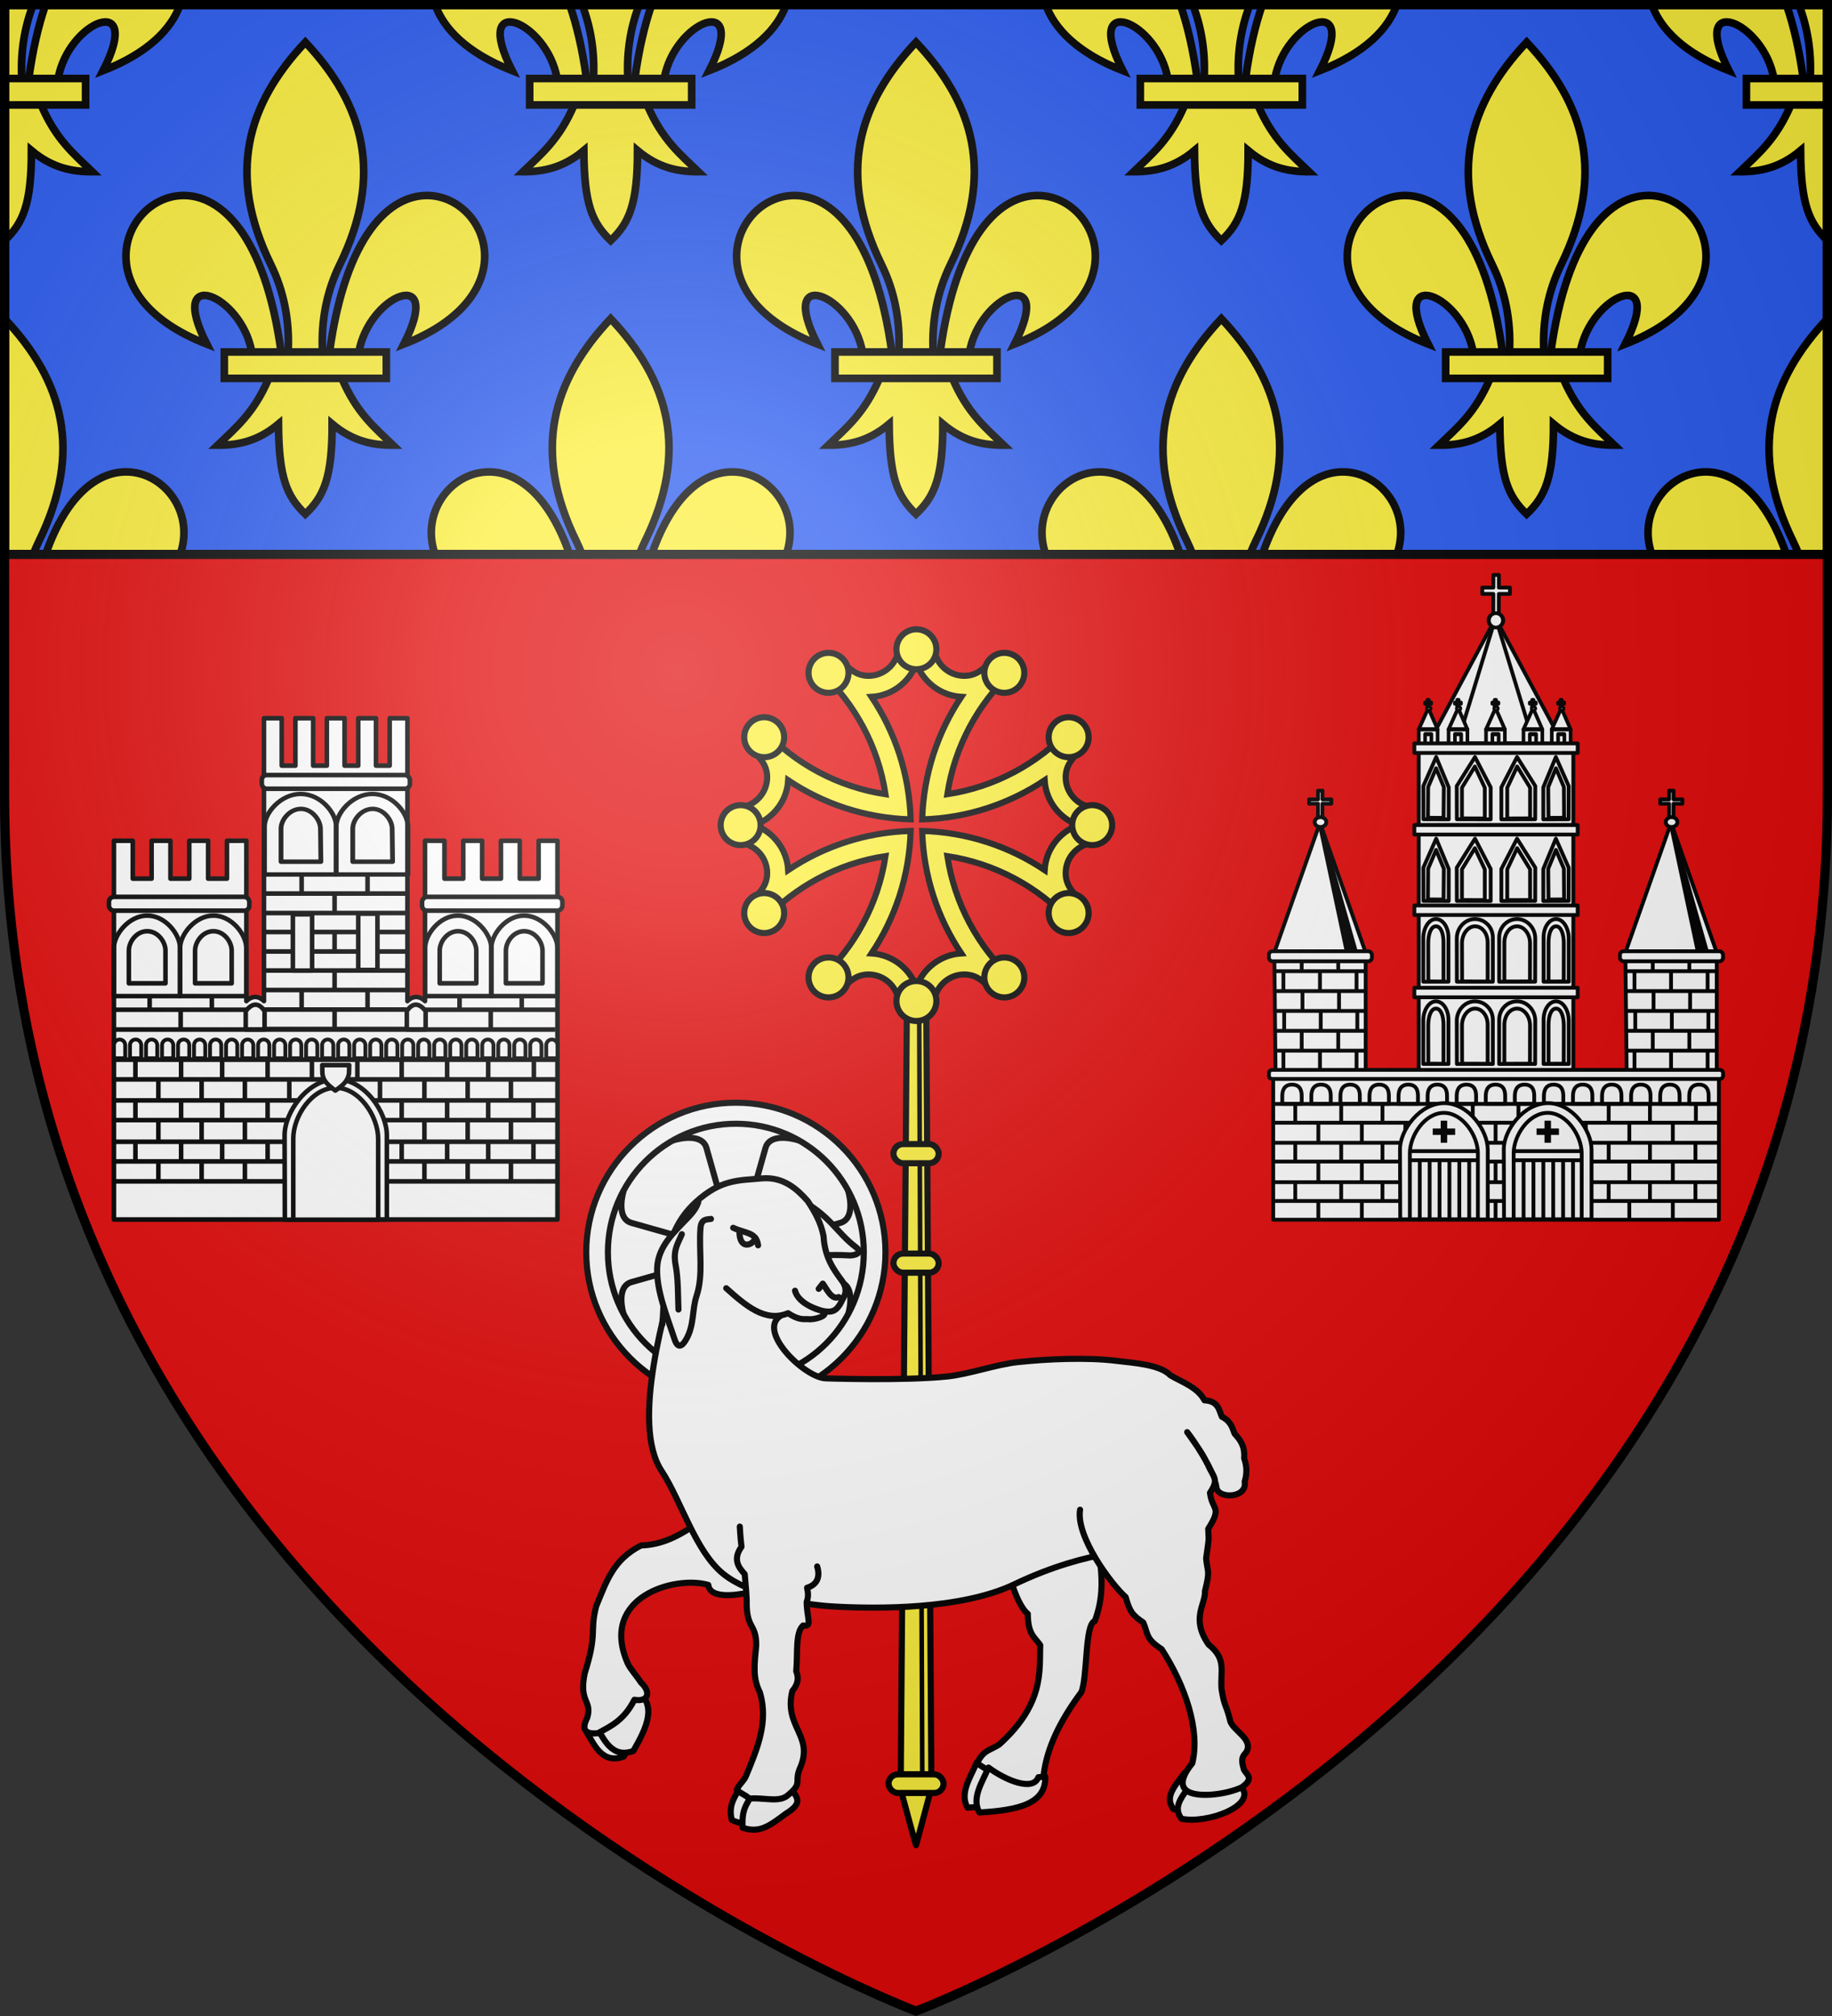 <?xml version="1.0" encoding="UTF-8" standalone="no"?><svg height="660" width="600" xmlns="http://www.w3.org/2000/svg" xmlns:xlink="http://www.w3.org/1999/xlink"><rect width="100%" height="100%" fill="#333333" stroke="none"/><radialGradient id="a" cx="221.445" cy="226.331" gradientTransform="matrix(1.353 0 0 1.349 -77.629 -85.747)" gradientUnits="userSpaceOnUse" r="300"><stop offset="0" stop-color="#fff" stop-opacity=".314"/><stop offset=".19" stop-color="#fff" stop-opacity=".251"/><stop offset=".6" stop-color="#6b6b6b" stop-opacity=".125"/><stop offset="1" stop-opacity=".125"/></radialGradient><path d="m300 658.5s298.5-112.32 298.5-397.772v-259.228h-597v259.228c0 285.452 298.5 397.772 298.5 397.772z" fill="#e20909" fill-rule="evenodd"/><g fill="#fcef3c" stroke="#000" stroke-width="1" transform="matrix(1 0 0 1 .021 .04)"><g stroke-width="2"><path d="m295.446 587.526c4.554 16.959 4.554 16.501 4.554 16.501l4.554-16.959" fill-rule="evenodd"/><path d="m296.991 330.093 6.35-.388 1.659 251.148h-10z" stroke-linecap="square"/><rect height="6.093" ry="3.046" stroke-linejoin="bevel" width="18.001" x="290.999" y="580.854"/></g><path d="m301.021 330.295 1.01 250.56" fill-rule="evenodd" stroke-width="1.5"/><rect height="6.259" ry="3.13" stroke-linejoin="bevel" stroke-width="2" width="14.823" x="292.589" y="374.519"/><rect height="6.259" ry="3.13" stroke-linejoin="bevel" stroke-width="2" width="14.823" x="292.589" y="410.357"/></g><g fill="#fcef3c" stroke-width="7.766" transform="matrix(.258 0 0 .258 222.736 192.736)"><path d="m299.999 71.5c-7.668 0-14.779.428-22.256 1.163-.462 20.979-17.601 37.882-38.691 37.882-14.296-.175-23.505-7.654-33.287-18.688-9.173 4.157-18.034 8.912-26.517 14.192 42.718 40.121 72.284 94.074 81.494 154.716-60.633-9.213-114.577-38.776-154.694-81.49-5.279 8.483-10.037 17.345-14.194 26.517 11.034 9.782 18.514 18.991 18.688 33.287-0 21.09-16.903 38.229-37.882 38.691-.735 7.477-1.161 14.563-1.161 22.231s.426 14.804 1.161 22.281c20.979.462 37.881 17.601 37.882 38.691-.175 14.296-7.654 23.503-18.688 33.285 4.157 9.173 8.914 18.036 14.194 26.519 40.115-42.712 94.056-72.276 154.686-81.49-9.218 60.621-38.779 114.556-81.486 154.667 8.483 5.279 17.344 10.035 26.517 14.192 9.782-11.034 18.991-18.512 33.287-18.687 21.09 0 38.229 16.901 38.691 37.88 7.477.735 14.588 1.163 22.256 1.163 7.668 0 14.779-.428 22.256-1.163.462-20.979 17.601-37.88 38.691-37.88 14.296.175 23.505 7.652 33.287 18.687 9.173-4.157 18.034-8.912 26.517-14.192-42.707-40.11-72.268-94.045-81.486-154.667 60.63 9.214 114.571 38.778 154.686 81.49 5.279-8.483 10.037-17.346 14.194-26.519-11.034-9.782-18.514-18.989-18.688-33.285 0-21.09 16.903-38.229 37.882-38.691.735-7.477 1.161-14.612 1.161-22.281s-.426-14.755-1.161-22.231c-20.979-.462-37.881-17.601-37.882-38.691.175-14.296 7.654-23.505 18.688-33.287-4.157-9.173-8.914-18.034-14.194-26.517-40.117 42.714-94.061 72.277-154.694 81.49 9.21-60.641 38.775-114.595 81.494-154.716-8.483-5.279-17.344-10.035-26.517-14.192-9.782 11.034-18.991 18.514-33.287 18.688-21.09-0-38.229-16.903-38.691-37.882-7.477-.735-14.588-1.163-22.256-1.163zm0 23.285c8.866 23.684 30.592 40.826 56.957 42.428-29.911 44.752-47.987 98.046-49.626 155.478 57.423-1.643 110.709-19.716 155.456-49.624 1.602 26.366 18.744 48.067 42.428 56.933-23.684 8.866-40.826 30.616-42.428 56.982-44.746-29.907-98.032-47.981-155.454-49.624 1.648 57.413 19.721 110.689 49.624 155.429-26.366 1.602-48.091 18.744-56.957 42.428-8.866-23.684-30.592-40.826-56.957-42.428 29.902-44.74 47.976-98.016 49.624-155.429-57.422 1.643-110.708 19.717-155.454 49.624-1.602-26.366-18.744-48.116-42.428-56.982 23.684-8.866 40.826-30.567 42.428-56.933 44.747 29.907 98.033 47.981 155.456 49.624-1.639-57.431-19.715-110.725-49.626-155.478 26.366-1.602 48.091-18.744 56.957-42.428z" fill="#fcef3c" fill-rule="evenodd" stroke="#000" stroke-width="7.766"/><path id="b" d="m436.928 106.744a25.352 25.352 0 0 1 -25.352 25.352 25.352 25.352 0 0 1 -25.352-25.352 25.352 25.352 0 0 1 25.352-25.352 25.352 25.352 0 0 1 25.352 25.352zm-223.149.002a25.352 25.352 0 0 1 -25.352 25.352 25.352 25.352 0 0 1 -25.352-25.352 25.352 25.352 0 0 1 25.352-25.352 25.352 25.352 0 0 1 25.352 25.352zm111.573-29.894a25.352 25.352 0 0 1 -25.352 25.352 25.352 25.352 0 0 1 -25.352-25.352 25.352 25.352 0 0 1 25.352-25.352 25.352 25.352 0 0 1 25.352 25.352z" style="fill:#fcef3c;fill-rule:evenodd;stroke:#000;stroke-width:7.766;stroke-linecap:round;stroke-linejoin:round"/><use height="100%" stroke-width="7.766" transform="matrix(0 1 -1 0 599.996 -.008)" width="100%" xlink:href="#b"/><use height="100%" stroke-width="7.766" transform="matrix(0 -1 1 0 .001 600)" width="100%" xlink:href="#b"/><use height="100%" stroke-width="7.766" transform="matrix(1 0 0 -1 -0 600)" width="100%" xlink:href="#b"/></g><g stroke-width="1.002" transform="matrix(.998 0 0 .998 190.417 .736)"><g stroke-width="1.002" transform="translate(0 -.817)"><path d="m277.957 244.029 22.043-41.11 22.043 41.11z" fill="#fff" fill-rule="evenodd" stroke="#000" stroke-linejoin="round" stroke-width="1.252"/><path d="m287.441 243.92 12.559-41.194 12.559 41.194z" fill="#fff" fill-rule="evenodd" stroke="#000" stroke-linejoin="round" stroke-width="1.252"/><use height="100%" stroke-width="1.002" transform="translate(9.782)" width="100%" xlink:href="#c"/><path d="m359.825 517.634v1.611h.349v-1.611h.699v-.403h-.699v-.806h-.349v.806h-.699v.403z" fill="#fff" fill-rule="evenodd" stroke="#000" stroke-linejoin="round" stroke-width=".242" transform="matrix(5.195 0 -.013 5.142 -1563.294 -2466.773)"/><path d="m360.961 520.333a.911 1.021 0 1 1 -1.822 0 .911 1.021 0 1 1 1.822 0z" fill="#fff" stroke="#000" stroke-linejoin="round" stroke-width=".513" transform="matrix(2.6 0 -.006 2.296 -632.898 -991.097)"/><g id="c" stroke="#000" stroke-linejoin="round" stroke-width="1.134" transform="matrix(1.043 0 0 1.169 -116.33 -330.387)"><path d="m375 487.362 3.007-5.97 2.922 5.97z" fill="#fff" fill-rule="evenodd" stroke="#000" stroke-linejoin="round" stroke-width="1.134"/><path d="m375 487.362h5.929v4.983h-5.929z" fill="#fff" stroke="#000" stroke-linejoin="round" stroke-width="1.134"/><g stroke="#000" stroke-linejoin="round" stroke-width="1.162" transform="matrix(1.05 0 -.003 .907 1.495 10.692)"><path d="m359.825 517.634v1.611h.349v-1.611h.699v-.403h-.699v-.806h-.349v.806h-.699v.403z" fill="#fff" fill-rule="evenodd" stroke="#000" stroke-linejoin="round" stroke-width="1.162"/><path d="m360.961 520.333a.911 1.021 0 1 1 -1.822 0 .911 1.021 0 1 1 1.822 0z" fill="#fff" stroke="#000" stroke-linejoin="round" stroke-width="2.459" transform="matrix(.501 0 0 .446 179.816 287.011)"/></g><path d="m377 488.718h1.968v2.751h-1.968z" fill="none" stroke="#000" stroke-linejoin="round" stroke-width="1.134"/></g><use height="100%" stroke-width="1.002" transform="translate(22.073)" width="100%" xlink:href="#c"/><use height="100%" stroke-width="1.002" transform="translate(34.363)" width="100%" xlink:href="#c"/><use height="100%" stroke-width="1.002" transform="translate(43.643)" width="100%" xlink:href="#c"/><g id="d" stroke="#000" stroke-linejoin="round" stroke-width="1.217" transform="matrix(1.029 0 0 1.029 -176.665 -14.114)"><path d="m438.72 252.242h49.304v24.565h-49.304z" fill="#fff" stroke="#000" stroke-linejoin="round" stroke-width="1.217"/><path d="m482.454 255.125 4.094 9.25-.031 10.594-8.062.031v-10.219zm-12.375 0 5.813 9.25-.031 10.594-10.783.031v-10.219zm.031 3.031-3.158 6.75v9.81l7.283-.031v-9.81zm12.375.562-2.469 6.0.094 9.81 4.969-.031-.062-9.81zm-38.195-3.594-4.094 9.25.031 10.594 8.062.031v-10.219zm12.375 0-5.813 9.25.031 10.594 10.783.031v-10.219zm-.031 3.031 3.158 6.75v9.81l-7.283-.031v-9.81zm-12.375.562 2.469 6-.094 9.81-4.969-.031.062-9.81z" fill="#fff" stroke="#000" stroke-linejoin="round" stroke-width="1.217"/><path d="m437.325 250.782h52.095v3.036h-52.095z" fill="#fff" stroke="#000" stroke-linecap="round" stroke-linejoin="round" stroke-width="1.217"/></g><use height="100%" stroke="#000" stroke-linejoin="round" stroke-width="1.217" transform="translate(0 26.784)" width="100%" xlink:href="#d"/><g id="e" stroke="#000" stroke-linejoin="round" stroke-width="1.217" transform="matrix(1.029 0 0 1.029 -176.665 -14.114)"><path d="m438.72 304.161h49.304v24.631h-49.304z" fill="#fff" stroke="#000" stroke-linejoin="round" stroke-width="1.217"/><path d="m437.325 302.452h52.095v3.036h-52.095z" fill="#fff" stroke="#000" stroke-linejoin="round" stroke-width="1.217"/><path d="m482.538 306.781c2.227-0 4.031 2.833 4.031 6.156v13.812h-8.031v-14.062c0-3.324 1.773-5.906 4-5.906zm-12.438 0c3.19 0 5.781 2.833 5.781 6.156l-.031 13.812h-11.469v-14.062c-0-3.324 2.529-5.906 5.719-5.906zm10.019 7.5v12.406l4.841-.031.027-12.156c0-2.929-.865-5.406-2.449-5.406-1.584-0-2.418 2.258-2.418 5.187zm-14.082 0v12.406l8.156-.031.031-12.156c0-2.929-1.887-5.406-4.156-5.406-2.269-0-4.019 2.258-4.031 5.187zm-21.832-7.5c-2.227-0-4.031 2.833-4.031 6.156v13.812h8.031v-14.062c0-3.324-1.773-5.906-4-5.906zm12.438 0c-3.19 0-5.781 2.833-5.781 6.156l.031 13.812h11.469v-14.062c0-3.324-2.529-5.906-5.719-5.906zm-10.019 7.5v12.406l-4.841-.031-.027-12.156c-0-2.929.865-5.406 2.449-5.406 1.584-0 2.43 2.258 2.418 5.187zm14.082 0v12.406l-8.156-.031-.031-12.156c-0-2.929 1.887-5.406 4.156-5.406 2.269-0 4.043 2.258 4.031 5.187z" fill="#fff" stroke="#000" stroke-linejoin="round" stroke-width="1.217"/></g><use height="100%" stroke-width="1.002" transform="translate(0 26.991)" width="100%" xlink:href="#e"/></g><path d="m227.032 351.671h146.253v47.704h-146.253z" fill="#fff" fill-rule="evenodd" stroke="#000" stroke-linejoin="round" stroke-width="1.252"/><path d="m365.592 387.054v6.166m-7.428.026v6.13m-7.499-12.321v6.166m-6.774.026v6.13m-6.774-12.321v6.166m-7.499.026v6.13m-7.499-12.321v6.166m-37.083.026v6.13m-7.154-12.321v6.166m-7.499.026v6.13m-7.499-12.321v6.166m-6.774.026v6.13m-6.774-12.321v6.166m-7.499.026v6.13m-14.804-6.155h146.253m-139.019-6.165v6.166m-7.234-6.166h146.253m-58.32 6.191v6.13m-7.465-12.321v6.166m-7.499.026v6.13m-7.499-12.321v6.166m73.091-19.112v6.166m-7.428.026v6.13m-7.499-12.321v6.166m-6.774.026v6.13m-6.774-12.321v6.166m-7.499.026v6.13m-7.499-12.321v6.166m-37.083.026v6.13m-7.154-12.321v6.166m-7.499.026v6.13m-7.499-12.321v6.166m-6.774.026v6.13m-6.774-12.321v6.166m-7.499.026v6.13m-14.804-6.156h146.253m-139.019-6.165v6.166m-7.234-6.166h146.253m-58.32 6.191v6.13m-7.465-12.321v6.166m-7.499.026v6.13m-7.499-12.321v6.166m73.233-18.925v6.371m-7.57-.18v6.13m-7.499-12.321v6.166m-6.774.026v6.13m-6.774-12.321v6.166m-7.499.026v6.13m-7.499-12.321v6.166m-37.083.026v6.13m-7.154-12.321v6.166m-7.499.026v6.13m-7.499-12.321v6.166m-6.774.026v6.13m-6.774-12.321v6.166m-7.499.026v6.13m-14.804-6.156h146.253m-139.019-6.165v6.166m-7.234-6.166 146.253-0m-58.32 6.191v6.13m-7.465-12.321v6.166m-7.499.026v6.13m-7.499-12.321v6.166" fill="none" stroke="#000" stroke-linejoin="round" stroke-width="1.252"/><g id="f" stroke-width=".977" transform="matrix(1.026 0 0 1.025 -5.937 -8.395)"><path d="m227.413 312.341.396 37.732 28.83-.082v-37.65z" fill="#fff" fill-rule="evenodd" stroke="#000" stroke-linejoin="round" stroke-width="1.221"/><path d="m227.413 312.341 14.614-41.56 14.612 41.56z" fill="#fff" fill-rule="evenodd" stroke="#000" stroke-linejoin="round" stroke-width="1.221"/><path d="m241.838 270.799 11.691 41.332h-2.923z" fill-rule="evenodd" stroke="#000" stroke-linejoin="round" stroke-width="1.221"/><path d="m241.395 264.688-.015 5.562h1.419l.015-5.562h2.838l.004-1.391h-2.838l.007-2.781h-1.419l-.007 2.781h-2.838l-.004 1.391z" fill="#fff" fill-rule="evenodd" stroke="#000" stroke-linejoin="round" stroke-width="1.221"/><path d="m244.036 270.569a1.574 1.851 89.559 1 1 -3.703 0 1.574 1.851 89.559 1 1 3.703 0z" fill="#fff" stroke="#000" stroke-linejoin="round" stroke-width="1.221"/><path d="m236.17 343.726v-6.359m11.695 6.359v-6.359m-17.543 12.718v-6.359m11.695 6.359v-6.359m11.695 6.359v-6.359m-26.238 0h28.86m-28.646 6.359h28.772m-20.04-19.076v-6.359m11.695 6.359v-6.359m-17.543 12.718v-6.359m11.695 6.359v-6.359m11.695 6.359v-6.359m-26.238 0h28.86m-28.646 6.359h28.772m-20.541-19.076v-6.359m11.695 6.359v-6.359m-17.543 12.718v-6.359m11.695 6.359v-6.359m11.695 6.359v-6.359m-26.238 0h28.86m-28.646 6.359h28.772" fill="none" stroke="#000" stroke-linejoin="round" stroke-width="1.221"/><rect fill="#fff" height="3.203" ry="1.143" stroke="#000" stroke-linejoin="round" stroke-width="1.221" width="32.953" x="225.674" y="311.908"/></g><path d="m369.923 358.809v2.539h-6.371v-2.388c0-1.088.1-3.91 3.192-3.91s3.179 2.687 3.179 3.759zm-9.539 0v2.539h-6.371v-2.388c0-1.088.1-3.91 3.192-3.91s3.179 2.687 3.179 3.759zm-9.539 0v2.539h-6.371v-2.388c0-1.088.1-3.91 3.192-3.91 3.092 0 3.179 2.687 3.179 3.759zm-9.539 0v2.539h-6.371v-2.388c0-1.088.1-3.91 3.192-3.91s3.179 2.687 3.179 3.759zm-9.539 0v2.539h-6.371v-2.388c0-1.088.1-3.91 3.192-3.91 3.092 0 3.179 2.687 3.179 3.759zm-9.539 0v2.539h-6.371v-2.388c0-1.088.1-3.91 3.192-3.91s3.179 2.687 3.179 3.759zm-9.539 0v2.539h-6.371v-2.388c0-1.088.1-3.91 3.192-3.91s3.179 2.687 3.179 3.759zm-9.539 0v2.539h-6.371v-2.388c0-1.088.1-3.91 3.192-3.91 3.092 0 3.179 2.687 3.179 3.759zm-9.539 0v2.539h-6.371v-2.388c0-1.088.1-3.91 3.192-3.91s3.179 2.687 3.179 3.759zm-9.539 0v2.539h-6.371v-2.388c0-1.088.1-3.91 3.192-3.91 3.092 0 3.179 2.687 3.179 3.759zm-9.539 0v2.539h-6.371v-2.388c0-1.088.1-3.91 3.192-3.91s3.179 2.687 3.179 3.759zm-9.539 0v2.539h-6.371v-2.388c0-1.088.1-3.91 3.192-3.91s3.179 2.687 3.179 3.759zm-9.539 0v2.539h-6.371v-2.388c0-1.088.1-3.91 3.192-3.91 3.092 0 3.179 2.687 3.179 3.759zm-9.539 0v2.539h-6.371v-2.388c0-1.088.1-3.91 3.192-3.91s3.179 2.687 3.179 3.759zm-9.539 0v2.539h-6.371v-2.388c0-1.088.1-3.91 3.192-3.91 3.092 0 3.179 2.687 3.179 3.759z" fill="none" stroke="#000" stroke-linejoin="round" stroke-width="1.252"/><g id="g" stroke-width="1" transform="matrix(1.002 0 0 1.002 -.53 -.936)"><path d="m283.128 361.349c7.961 0 14.241 8.912 14.241 15.208v22.865l-28.663-.047-.076-22.942c0-6.296 6.537-15.084 14.498-15.084z" fill="#fff" stroke="#000" stroke-linejoin="round" stroke-width="1.25"/><path d="m282.997 364.527c6.173 0 11.143 7.417 11.143 13.311v21.538h-22.286v-21.614c0-5.894 4.97-13.234 11.143-13.234z" fill="#fff" stroke="#000" stroke-linejoin="round" stroke-width="1.25"/><path d="m275.103 380.043v19.333m16.193-19.333v19.333m-3.239-19.333v19.333m-3.239-19.333v19.333m-3.239-19.333v19.333m-3.239-19.333v19.333m-6.477-19.333h22.268m-22.255-2.983h22.236" fill="none" stroke="#000" stroke-linejoin="round" stroke-width="1.25"/><path d="m283.456 367.713v2.56h2.609v.853h-2.609v2.56h-.87v-2.56h-2.609v-.853h2.609v-2.56z" fill="none" stroke="#000" stroke-width="1.25"/></g><use height="100%" transform="translate(115.213)" width="100%" xlink:href="#f"/><path d="m226.684 350.226h146.907c.587 0 1.059.473 1.059 1.06v.85c0 .587-.472 1.06-1.059 1.06h-146.907c-.587 0-1.059-.473-1.059-1.06v-.85c0-.587.472-1.06 1.059-1.06z" fill="#fff" stroke="#000" stroke-linejoin="round" stroke-width="1.252"/><use height="100%" transform="translate(34.063)" width="100%" xlink:href="#g"/></g><g stroke="#000"><g stroke-linejoin="round" stroke-width="1.503" transform="matrix(.995 0 0 1 -9.795 -.002)"><path d="m96.734 235.133v92.617c-3.065-3.065-5.793 0-5.793 0v-52.512l-6.395.014v12.398h-6.199v-12.398h-6.201v12.398h-6.199v-12.398h-6.201v12.398h-6.201v-12.398h-6.199v123.998h145.986v-123.998h-6.199v12.398h-6.201v-12.398h-6.201v12.398h-6.199v-12.398h-6.201v12.398h-6.199v-12.398l-6.395-.014v52.512s-2.728-3.065-5.793 0v-92.617h-5.839v15.518h-4.503v-15.518h-5.839v15.518h-4.505v-15.518h-5.838v15.518h-4.505v-15.518h-5.839v15.518h-4.503v-15.518z" fill="#fff" stroke="#000" stroke-linecap="round" stroke-linejoin="round" stroke-width="1.503"/><path d="m47.346 386.75h145.995m-7.907-12.968v6.444m-7.41.027v6.406m-7.481-12.877v6.444m-6.758.027v6.406m-6.758-12.877v6.444m-7.481.027v6.406m-7.481-12.877v6.444m-36.994.027v6.406m-7.137-12.877v6.444m-7.481.027v6.406m-7.481-12.877v6.444m-6.758.027v6.406m-6.758-12.877v6.444m-7.481.027v6.406m-14.631-6.433h145.899m-138.82-6.444v6.444m-7.079-6.444h145.899m-58.317 6.471v6.406m-7.447-12.877v6.444m-7.481.027v6.406m-7.481-12.877v6.444m72.914-19.975v6.444m-7.41.027v6.406m-7.481-12.877v6.444m-6.758.027v6.406m-6.758-12.877v6.444m-7.481.027v6.406m-7.481-12.877v6.444m-36.994.027v6.406m-7.137-12.877v6.444m-7.481.027v6.406m-7.481-12.877v6.444m-6.758.027v6.406m-6.758-12.877v6.444m-7.481.027v6.406m-14.631-6.434h145.899m-138.82-6.444v6.444m-7.079-6.444h145.899m-58.317 6.471v6.406m-7.447-12.877v6.444m-7.481.027v6.406m-7.481-12.877v6.444m73.056-19.78v6.659m-7.552-.188v6.406m-7.481-12.877v6.444m-6.758.027v6.407m-6.758-12.877v6.444m-7.481.027v6.407m-7.481-12.877v6.444m-36.994.027v6.407m-7.137-12.877v6.444m-7.481.027v6.406m-7.481-12.877v6.444m-6.758.027v6.406m-6.758-12.877v6.444m-7.481.027v6.406m-14.631-6.433h145.899m-138.82-6.444v6.444m-7.079-6.444 145.899-0m-58.317 6.471v6.406m-7.447-12.877v6.444m-7.481.027v6.406m-7.481-12.877v6.444" fill="none" stroke="#000" stroke-linejoin="round" stroke-width="1.503"/><path d="m47.636 337.057h144.994" fill="none" stroke="#000" stroke-linejoin="round" stroke-width="1.503"/><rect fill="#fff" height="4.471" ry="1.596" stroke="#000" stroke-linejoin="round" stroke-width="1.503" width="48.75" x="96.017" y="253.75"/><g fill="#fff" stroke="#000" stroke-linejoin="round" stroke-width="1.461" transform="matrix(1.029 0 0 1.029 -3.823 -9.367)"><path d="m137.025 370.312v26.771l-32.623.092-.086-26.863c0-7.452 7.44-17.853 16.501-17.853s16.208 10.401 16.208 17.853z"/><path d="m120.671 355.175c7.521 0 13.576 9.05 13.576 16.242v25.751h-27.152v-25.844c0-7.192 6.055-16.148 13.576-16.148z"/><path d="m116.412 350.687-.058-2.712h8.635l-.078 2.73c-.447 2.199-1.459 3.386-4.36 5.369-2.704-2.035-3.834-3.106-4.138-5.387z" fill-rule="evenodd"/></g><g id="h" stroke="#000" stroke-linejoin="round" stroke-width=".465" transform="matrix(3.371 0 0 3.1 -1096.227 -1376.209)"><path d="m357.5 529.362c1.078 0 1.905 1.17 1.905 2.12l.041 3.458h-3.892v-3.498c0-.95.868-2.079 1.946-2.079z" fill="#fff" stroke="#000" stroke-linejoin="round" stroke-width=".465"/><path d="m357.474 527.785c1.94 0 3.47 1.998 3.47 3.43v5.073h-7.003v-5.073c0-1.432 1.593-3.43 3.533-3.43z" fill="none" stroke="#000" stroke-linejoin="round" stroke-width=".465"/></g><path d="m188.845 339.902c.975 0 1.76.822 1.76 1.842v4.152h-3.519v-4.152c0-1.021.785-1.842 1.76-1.842zm-5 0c.975 0 1.76.822 1.76 1.842v4.152h-3.519v-4.152c0-1.021.785-1.842 1.76-1.842zm-5 0c.975 0 1.76.822 1.76 1.842v4.152h-3.519v-4.152c0-1.021.785-1.842 1.76-1.842zm-5 0c.975 0 1.76.822 1.76 1.842v4.152h-3.519v-4.152c0-1.021.785-1.842 1.76-1.842zm-5 0c.975 0 1.76.822 1.76 1.842v4.152h-3.519v-4.152c0-1.021.785-1.842 1.76-1.842zm-5 0c.975 0 1.76.822 1.76 1.842v4.152h-3.519v-4.152c0-1.021.785-1.842 1.76-1.842zm-5 0c.975 0 1.76.822 1.76 1.842v4.152h-3.519v-4.152c0-1.021.785-1.842 1.76-1.842zm-5 0c.975 0 1.76.822 1.76 1.842v4.152h-3.519v-4.152c0-1.021.785-1.842 1.76-1.842zm-5 0c.975 0 1.76.822 1.76 1.842v4.152h-3.519v-4.152c0-1.021.785-1.842 1.76-1.842zm-5 0c.975 0 1.76.822 1.76 1.842v4.152h-3.519v-4.152c0-1.021.785-1.842 1.76-1.842zm-5 0c.975 0 1.76.822 1.76 1.842v4.152h-3.519v-4.152c0-1.021.785-1.842 1.76-1.842zm-5 0c.975 0 1.76.822 1.76 1.842v4.152h-3.519v-4.152c0-1.021.785-1.842 1.76-1.842zm-5 0c.975 0 1.76.822 1.76 1.842v4.152h-3.519v-4.152c0-1.021.785-1.842 1.76-1.842zm-5 0c.975 0 1.76.822 1.76 1.842v4.152h-3.519v-4.152c0-1.021.785-1.842 1.76-1.842zm-5 0c.975 0 1.76.822 1.76 1.842v4.152h-3.519v-4.152c0-1.021.785-1.842 1.76-1.842zm-5 0c.975 0 1.76.822 1.76 1.842v4.152h-3.519v-4.152c0-1.021.785-1.842 1.76-1.842zm-5 0c.975 0 1.76.822 1.76 1.842v4.152h-3.519v-4.152c0-1.021.785-1.842 1.76-1.842zm-5 0c.975 0 1.76.822 1.76 1.842v4.152h-3.519v-4.152c0-1.021.785-1.842 1.76-1.842zm-5 0c.975 0 1.76.822 1.76 1.842v4.152h-3.519v-4.152c0-1.021.785-1.842 1.76-1.842zm-5 0c.975 0 1.76.822 1.76 1.842v4.152h-3.519v-4.152c0-1.021.785-1.842 1.76-1.842zm-5 0c.975 0 1.76.822 1.76 1.842v4.152h-3.519v-4.152c0-1.021.785-1.842 1.76-1.842zm-5 0c.975 0 1.76.822 1.76 1.842v4.152h-3.519v-4.152c0-1.021.785-1.842 1.76-1.842zm-5 0c.975 0 1.76.822 1.76 1.842v4.152h-3.519v-4.152c0-1.021.785-1.842 1.76-1.842zm-5 0c.975 0 1.76.822 1.76 1.842v4.152h-3.519v-4.152c0-1.021.785-1.842 1.76-1.842zm-5 0c.975 0 1.76.822 1.76 1.842v4.152h-3.519v-4.152c0-1.021.785-1.842 1.76-1.842zm-5 0c.975 0 1.76.822 1.76 1.842v4.152h-3.519v-4.152c0-1.021.785-1.842 1.76-1.842zm-5 0c.975 0 1.76.822 1.76 1.842v4.152h-3.519v-4.152c0-1.021.785-1.842 1.76-1.842zm-5 0c.975 0 1.76.822 1.76 1.842v4.152h-3.519v-4.152c0-1.021.785-1.842 1.76-1.842z" fill="#fff" stroke="#000" stroke-linejoin="round" stroke-width="1.206" transform="matrix(1.054 0 0 1.024 -7.547 -7.752)"/><path d="m110.076 287.838v6.054m21.189-6.054v6.054m-10.594.013v6.211m-22.717.02h45.802m-45.802-6.23h45.802m-33.679-18.543v6.054m21.189-6.054v6.054m-10.594.013v6.211m-22.717.02h45.802m-45.802-6.23h45.802m-33.679-18.389v6.054m21.189-6.054v6.054m-10.594.013v6.211m-22.717.02h45.802m-45.802-6.23h45.802m-33.679-18.364v6.054m21.189-6.054v6.054m-10.594.013v6.211m-22.717.02h45.802m-45.802-6.23h45.802" fill="none" stroke="#000" stroke-linejoin="round" stroke-width="1.468" transform="matrix(1.024 0 0 1.024 -3.588 29.55)"/><g id="i" stroke="#000" stroke-linejoin="round" stroke-width="1.468" transform="matrix(1.024 0 0 1.024 -3.588 -7.752)"><rect fill="#fff" height="4.374" ry="1.561" stroke="#000" stroke-linejoin="round" stroke-width="1.457" transform="matrix(1.006 0 0 1.008 -.313 -2.507)" width="44.832" x="48.173" y="294.459"/><path d="m92.108 330.821c2.115-2.654 4.169-2.789 6.054 0v5.879h-6.054z" fill="#fff" stroke="#000" stroke-linejoin="round" stroke-width="1.468"/><path d="m61.092 326.57-.002 3.825m19.771-3.837 0 3.837m-9.908 0 0 6.291m-20.981-6.291h42.009" fill="none" stroke="#000" stroke-linejoin="round" stroke-width="1.46" transform="matrix(1.011 0 0 1 -.545 0)"/><g id="j" stroke="#000" stroke-linejoin="round" stroke-width=".484" transform="matrix(3.039 0 0 3.027 -1025.91 -1297.311)"><path d="m359.4 531.486v3.453h-3.873v-3.453c0-.937.803-2.051 1.937-2.051 1.133 0 1.937 1.114 1.937 2.051z" fill="#fff" stroke="#000" stroke-linejoin="round" stroke-width=".484"/><path d="m357.474 527.785c1.94 0 3.47 1.998 3.47 3.43v5.073h-7.003v-5.073c0-1.432 1.593-3.43 3.533-3.43z" fill="none" stroke="#000" stroke-linejoin="round" stroke-width=".484"/></g><use height="100%" transform="translate(21.283)" width="100%" xlink:href="#j"/></g><path id="k" d="m106.248 299.334h6.322v18.421h-6.322z" fill="#fff" stroke="#000" stroke-linejoin="round" stroke-width="1.503"/><use height="660" transform="translate(21.513 -.207)" width="600" xlink:href="#k"/><g stroke-width="1.503"><use height="100%" stroke="#000" stroke-linejoin="round" transform="matrix(-1 0 0 1 240.677 0)" width="100%" xlink:href="#i"/><use height="100%" transform="translate(23.605)" width="100%" xlink:href="#h"/></g></g><g fill="#fff" stroke-linecap="round" stroke-linejoin="round" stroke-width="2" transform="translate(-1.5)"><path d="m242.525 364.503c-25.141 0-45.522 20.45-45.522 45.473 0 25.023 20.381 45.521 45.522 45.521 25.141 0 45.472-20.498 45.472-45.521 0-25.023-20.331-45.473-45.472-45.473z"/><path d="m231.668 364.91-9.945 8.485c4.957-1.461 10.067-1.416 11.146 2.408l9.662 34.234-.018.006.021.006.006.021.006-.018 34.172 9.679c3.818 1.081 3.863 6.201 2.404 11.168l8.471-9.962-2.951-10.894 2.951-10.839-8.471-9.962c1.459 4.966 1.413 10.03-2.404 11.111l-34.166 9.679 9.66-34.228c1.079-3.825 6.135-3.87 11.092-2.408l-9.943-8.485-10.82 2.956zm10.873 45.161-9.672 34.268c-1.079 3.825-6.189 3.87-11.146 2.408l9.945 8.485 10.873-2.956 10.82 2.956 9.943-8.485c-4.957 1.461-10.013 1.416-11.092-2.408zm-.027-.027-34.205-9.69c-3.818-1.081-3.863-6.145-2.404-11.111l-8.469 9.962 2.951 10.839-2.951 10.894 8.469 9.962c-1.459-4.966-1.413-10.087 2.404-11.168z"/><path d="m242.527 361c-27.077 0-49.027 22.024-49.027 48.974 0 26.95 21.95 49.026 49.027 49.026 27.077 0 48.973-22.076 48.973-49.026 0-26.95-21.896-48.974-48.973-48.974zm0 6.892c23.112 0 41.877 18.751 41.877 42.082 0 23.331-18.765 42.134-41.877 42.134-23.112 0-41.931-18.803-41.931-42.134-0-23.331 18.818-42.082 41.931-42.082z"/></g><g fill="none" stroke-linecap="round" stroke-linejoin="round" stroke-width="2"><g fill="#fff"><path d="m387.933 580.431c-4.137 5.362-6.263 8.149-3.614 11.848 8.382 1.78 24.85-2.325 19.962-8.319-7.727.894-13.521.03-16.348-3.529z" fill-rule="evenodd"/><path d="m390.528 583.576c-4.137 5.362-6.263 8.149-3.614 11.848 8.382 1.78 24.621-4.275 19.733-10.268-7.727.894-13.292 1.979-16.12-1.58z" fill-rule="evenodd"/><path d="m242.379 585.084c-1.353 2.848-4.007 5.52-2.72 10.73 5.445 2.887 10.352-.706 15.942-2.878 4.986-3.08 4.928-2.607 2.697-5.427-3.332 2.191-6.303 1.69-8.815 1.641-2.934-.057-5.305-1.513-7.103-4.066z" fill-rule="evenodd"/><path d="m245.8 588.262c-1.353 2.848-2.881 3.926-2.595 10.092 5.473 1.904 8.789-.552 14.041-4.502 4.986-3.08 4.52-4.737 2.289-7.558-6.971 3.769-8.972 2.475-13.735 1.968z" fill-rule="evenodd"/><path d="m205.553 555.212c6.318 5.057 3.357 11.814-1.276 19.853-7.184 2.689-9.83-4.297-12.068-7.849 4.664-5.209 8.606-4.676 13.344-12.004z" fill-rule="evenodd"/><path d="m208.707 553.371c6.318 5.057 3.357 11.814-1.276 19.853-7.184 2.689-9.83-4.297-12.068-7.849 4.664-5.209 8.606-4.676 13.344-12.004z" fill-rule="evenodd"/><path d="m360.302 500.966c-2.386 5.502 3.429 16.094-1.75 29.749-3.329.976-2.313 18.356-4.407 23.277-7.068 9.453-11.21 18.283-12.293 26.747 1.626 5.762-2.957 4.298-6.539 5.201-1.702 4.097-9.531 1.71-15.039-3.715-1.226-4.235.297-6.447 1.662-7.898 1.331-1.415 3.769-2.107 5.357-3.246 14.846-13.371 13.089-24.346 13.392-32.505-1.819-2.645-4.025-3.438-4.063-10.216-4.225-3.467-7.936-17.395-8.045-26.013m-71.784 14.459c-3.485 3.329-24.124 9.136-24.814 2.071-10.867-3.205-35.807 3.921-26.451 25.557.805 1.862 3.05 4.269 4.367 6.36 3.452 3.175 2.493 6.485-2.12 5.67-3.413 6.768-7.735 8.632-11.97 10.962-3.214.314-5.885-.423-3.482-5.044 1.698-5.877-2.817-4.83-.819-14.611 4.28-13.472 1.547-13.386 3.768-21.97 3.348-8.001 5.463-15.135 14.661-19.845 13.245-.344 21.155-11.335 26.11-10.681-.763-1.875 2.792-6.888 8.798-5.273 5.147-2.769 6.647-4.741 9.549-.783" fill-rule="evenodd"/><path d="m222.601 411.375c-4.46 16.436-16.192 54.534-5.929 70.164 6.484 9.875 11.047 26.374 20.264 33.766 8.634 6.924 25.396 10.044 36.448 10.652 13.897.765 41.52 1 58.803-7.281 25.207-12.079 44.119-11.359 40.044-9.919l23.949-27.655c-1.383-4.084-4.502-8.167-7.37-12.251 1.377 1.64 8.71 12.058 9.62 18.213.554 3.745 10.181 3.483 9.211-2.046.871-2.707.672-5.273-.175-7.62.35-4.127-1.503-6.245-3.125-8.04-.773-2.011-1.253-4.084-4.158-5.542-1.013-2.344-1.173-5.119-5.697-5.379-2.284-4.345-7.57-6.019-11.203-8.208-3.379-3.545-12.178-4.029-17.603-4.707-9.628-1.203-22.692-.624-32.34.409-7.041.754-16.085 3.982-23.129 4.707-14.293 1.47-39.648.614-39.648.614-6.784-.031-22.709-15.297-14.976-20.463"/><path d="m261.287 392.353c10.518 5.312 12.498 11.018 19.019 15.937 2.757 2.079-.925 2.778-1.992 2.716-7.304-.419-9.752.211-14.491.362"/><path d="m237.849 421.742c6.262 5.568 12.742 11.321 20.256 8.172 3.172 2.077 4.732 1.995 6.382 1.941 2.207.366 7.283-1.189 5.072-2.577-1.753-.63-7.912-2.206-9.182-6.722.938 3.972 7.522 6.815 10.943 6.849 2.835.028 3.703-2.121 5.236-5.197.75-1.504.292-3.434-.741-4.817-2.887-3.866-5.695-7.801-6.092-14.694-.884-4.569-2.958-8.097-5.189-11.487-3.431-3.891-7.973-8.102-15.195-7.411-7.171.686-13.178.155-21.496 7.782-12.169 11.158-9.638 26.072-10.94 40.019"/><path d="m232.849 399.053c-1.401.223-3.199-.089-3.442 3.079-.563 7.364 1.025 15.173-1.268 22.094-1.55 4.678-.678 9.51-3.442 14.307-1.114 1.933-2.633 3.401-3.804-.181-2.47-7.555-5.849-15.602-5.678-23.0.17-7.348 5.736-12.101 10.387-17.023 1.978-2.093 2.561-3.342 3.079-4.709"/></g><path d="m240.121 401.95c3.981 1.902 7.595 1.335 8.166 5.749" fill="none"/><path d="m247.422 405.397c-.921 2.338-5.288 3.933-5.254-2.319" fill="none"/><path d="m223.309 404.049c-1.154 2.852-2.973 5.14-2.056 9.963.874 4.598.763 9.74.949 14.707" fill="none"/><path d="m274.697 424.645c-2.339 1.019-3.936-2.656-5.23-4.413l-1.335 1.71" fill="none"/><path d="m242.296 499.775s.151 3.425.556 6.605c-3.216 4.434-.479 7.199 1.053 8.969.413 4.306.655 7.764.649 8.818-.193 9.341 3.243 7.165 3.107 14.64-.614 6.425-1.145 10.604 1.22 15.269 2.851 9.623-.785 18.223-4.558 27.363-.701 1.698-2.362 2.798-3.032 4.543 1.202 1.16 2.933 1.647 4.084 2.835 5.028-.453 9.99 1.54 12.923-1.307 4.872-4.047 1.472-4.083 3.985-9.289 4.008-10.27-5.607-12.946-2.793-24.601 2.223-2.686 1.97-4.673 1.289-6.468.516-6.007-.345-12.674 2.247-14.989 3.171.56 1.227-2.302 1.167-7.72.697-1.855.405-3.243.133-4.641 3.44-1.034 4.315-3.698 3.304-6.977m86.103-18.564c-1.424 8.838 10.327 24.53 14.93 28.601 1.374 4.824 2.216 5.87 5.77 8.334 1.664 3.757.608 5.207 6.02 8.707 7.676 11.871 12.703 26.443 10.032 37.352-4.119 5.059-3.977 8.202-.812 9.553 3.747 1.601 12.027.639 16.975-1.652 4.567-3.156 1.212-4.362.706-5.971-.933-3.207-.553-4.068.707-5.406 2.89-4.463-4.683-7.274-5.215-10.665-1.353-5.438-1.837-4.139-2.772-10.153-.495-5.772 1.803-9.757-4.213-14.545-6.02-8.541-.935-13.235-1.218-17.534 1.771-7.128.825-5.821.376-10.713 1.15-8.204.777-5.022.691-9.648 4.656-7.359 1.332-5.858.572-11.803 3.066-4.605 1.195-4.787-.827-9.506" fill="#fff" fill-rule="evenodd"/><path d="m319.841 577.093c-1.955 4.724-5.671 9.88-2.973 14.703 1.975-.11 3.859-.255 5.633-.453l2.637-11.013c-1.894-.935-3.745-2.079-5.298-3.236z" fill="#fff" fill-rule="evenodd"/><path d="m323.734 578.665c-1.955 4.724-5.671 9.88-2.973 14.703 12.873-.717 21.886-2.911 21.569-11.731l-2.248.186c-1.771 4.817-10.899.904-16.348-3.158z" fill="#fff" fill-rule="evenodd"/></g></g><g transform="translate(0 0)"><path d="m1.5 1.5h597v180h-597z" fill="#2b5df2" opacity=".99"/><g id="l" fill="#fcef3c" stroke="#000" stroke-width="1.375" transform="matrix(1.819 0 0 1.817 33.991 9.487)"><path d="m58.404 30.003c10.624.255 17.914 18.079-4.381 26.78 7.369-14.435-6.305-9.002-8.108 1.488h-5.281c2.918-21.306 10.964-28.431 17.77-28.268zm-28.67 32.88c-2.69 6.351-6.011 8.986-9.239 12.106 3.618.017 7.22-.678 10.958-3.814.064 9.675 1.472 12.982 4.833 16.233 3.323-3.149 4.844-6.547 4.833-16.233 3.738 3.136 7.34 3.83 10.958 3.814-3.228-3.121-6.549-5.756-9.239-12.106zm6.552-60.496c-10.504 11.151-14.16 23.801-6.2 40.084 2.304 4.713 3.408 10.027 3.1 15.8h6.2c-.308-5.773.796-11.087 3.1-15.8 7.96-16.283 4.304-28.933-6.2-40.084zm-22.118 27.616c-10.624.255-17.914 18.079 4.381 26.78-7.369-14.435 6.305-9.002 8.108 1.488h5.281c-2.918-21.306-10.964-28.431-17.77-28.268z" fill="#fcef3c" fill-rule="evenodd" stroke="#000" stroke-width="1.375"/><path d="m21.701 58.196h29.17v4.761h-29.17z" fill="#fcef3c" stroke="#000" stroke-width="1.375"/></g><use height="100%" transform="translate(200)" width="100%" xlink:href="#l"/><use height="100%" transform="translate(400)" width="100%" xlink:href="#l"/><g stroke="#000"><path d="m1.5 1.5v24.34h5.639c-.468-8.744.858-16.905 3.738-24.34zm13.441 0c-2.304 6.642-4.207 14.689-5.531 24.34h9.607c3.279-19.055 28.152-28.926 14.748-2.703 14.844-5.785 22.472-13.789 25.238-21.637zm127.555 0c2.766 7.848 10.394 15.852 25.238 21.637-13.404-26.223 11.469-16.352 14.748 2.703h9.607c-1.324-9.651-3.227-17.698-5.531-24.34zm48.127 0c2.881 7.435 4.206 15.596 3.738 24.34h11.277c-.468-8.744.858-16.905 3.738-24.34zm22.818 0c-2.304 6.642-4.207 14.689-5.531 24.34h9.605c3.279-19.055 28.154-28.926 14.75-2.703 14.844-5.785 22.472-13.789 25.238-21.637zm129.055 0c2.766 7.848 10.394 15.852 25.238 21.637-13.404-26.223 11.469-16.352 14.748 2.703h9.607c-1.324-9.651-3.227-17.698-5.531-24.34zm48.127 0c2.881 7.435 4.206 15.596 3.738 24.34h11.277c-.468-8.744.858-16.905 3.738-24.34zm22.818 0c-2.304 6.642-4.207 14.689-5.531 24.34h9.605c3.279-19.055 28.154-28.926 14.75-2.703 14.844-5.785 22.472-13.789 25.238-21.637zm127.555 0c2.766 7.848 10.394 15.852 25.238 21.637-13.404-26.223 11.469-16.352 14.748 2.703h9.607c-1.324-9.651-3.227-17.698-5.531-24.34zm48.127 0c2.881 7.435 4.206 15.596 3.738 24.34h5.639v-24.34zm-587.623 32.719v44.553c6.045-5.72 8.813-11.893 8.793-29.488 6.799 5.696 13.351 6.958 19.934 6.928-5.872-5.669-11.914-10.457-16.807-21.992zm186.58 0c-4.893 11.538-10.934 16.323-16.807 21.992 6.582.03 13.134-1.232 19.934-6.928.116 17.575 2.679 23.583 8.793 29.488 6.045-5.72 8.811-11.893 8.791-29.488 6.799 5.696 13.353 6.958 19.936 6.928-5.872-5.669-11.914-10.457-16.807-21.992zm200 0c-4.893 11.538-10.934 16.323-16.807 21.992 6.582.03 13.134-1.232 19.934-6.928.116 17.575 2.679 23.583 8.793 29.488 6.045-5.72 8.811-11.893 8.791-29.488 6.799 5.696 13.353 6.958 19.936 6.928-5.872-5.669-11.914-10.457-16.807-21.992zm198.5 0c-4.893 11.538-10.934 16.323-16.807 21.992 6.582.03 13.134-1.232 19.934-6.928.116 17.575 2.679 23.583 8.793 29.488v-44.553zm-585.08 70.104v77.178h9.377c.574-1.482 1.206-2.938 1.902-4.361 14.479-29.58 7.828-52.56-11.279-72.816zm198.5 0c-19.107 20.257-25.758 43.237-11.279 72.816.697 1.423 1.328 2.879 1.902 4.361h18.754c.574-1.482 1.204-2.938 1.9-4.361 14.479-29.58 7.83-52.56-11.277-72.816zm200 0c-19.107 20.257-25.758 43.237-11.279 72.816.697 1.423 1.328 2.879 1.902 4.361h18.754c.574-1.482 1.204-2.938 1.9-4.361 14.479-29.58 7.83-52.56-11.277-72.816zm198.5 0c-19.107 20.257-25.758 43.237-11.279 72.816.697 1.423 1.328 2.879 1.902 4.361h9.377zm-556.766 50.168c-9.293-.223-19.857 7.016-26.793 27.01h44.062c4.792-13.594-5.017-26.716-17.27-27.01zm118.029 0c-12.252.294-22.06 13.416-17.268 27.01h44.062c-6.936-19.994-17.502-27.232-26.795-27.01zm80.471 0c-9.293-.223-19.857 7.016-26.793 27.01h44.062c4.792-13.594-5.017-26.716-17.27-27.01zm119.529 0c-12.252.294-22.06 13.416-17.268 27.01h44.062c-6.936-19.994-17.502-27.232-26.795-27.01zm80.471 0c-9.293-.223-19.857 7.016-26.793 27.01h44.062c4.792-13.594-5.017-26.716-17.27-27.01zm118.031 0c-12.252.294-22.062 13.416-17.27 27.01h44.062c-6.936-19.994-17.5-27.232-26.793-27.01z" fill="#fcef3c" fill-rule="evenodd" stroke-width="2.5"/><path d="m1.5 25.705v8.648h26.531v-8.648zm171.969 0v8.648h53.062v-8.648zm200 0v8.648h53.062v-8.648zm198.5 0v8.648h26.531v-8.648z" fill="#fcef3c" stroke-width="2.5"/><path d="m1.5 1.5h597v180h-597z" fill="none" opacity=".99" stroke-width="3"/></g></g><path d="m300 658.5s298.5-112.32 298.5-397.772v-259.228h-597v259.228c0 285.452 298.5 397.772 298.5 397.772z" fill="url(#a)" fill-rule="evenodd"/><path d="m300 658.397s-298.5-112.418-298.5-398.119v-258.778h597v258.778c0 285.701-298.5 398.119-298.5 398.119z" fill="none" stroke="#000" stroke-width="3"/></svg>
